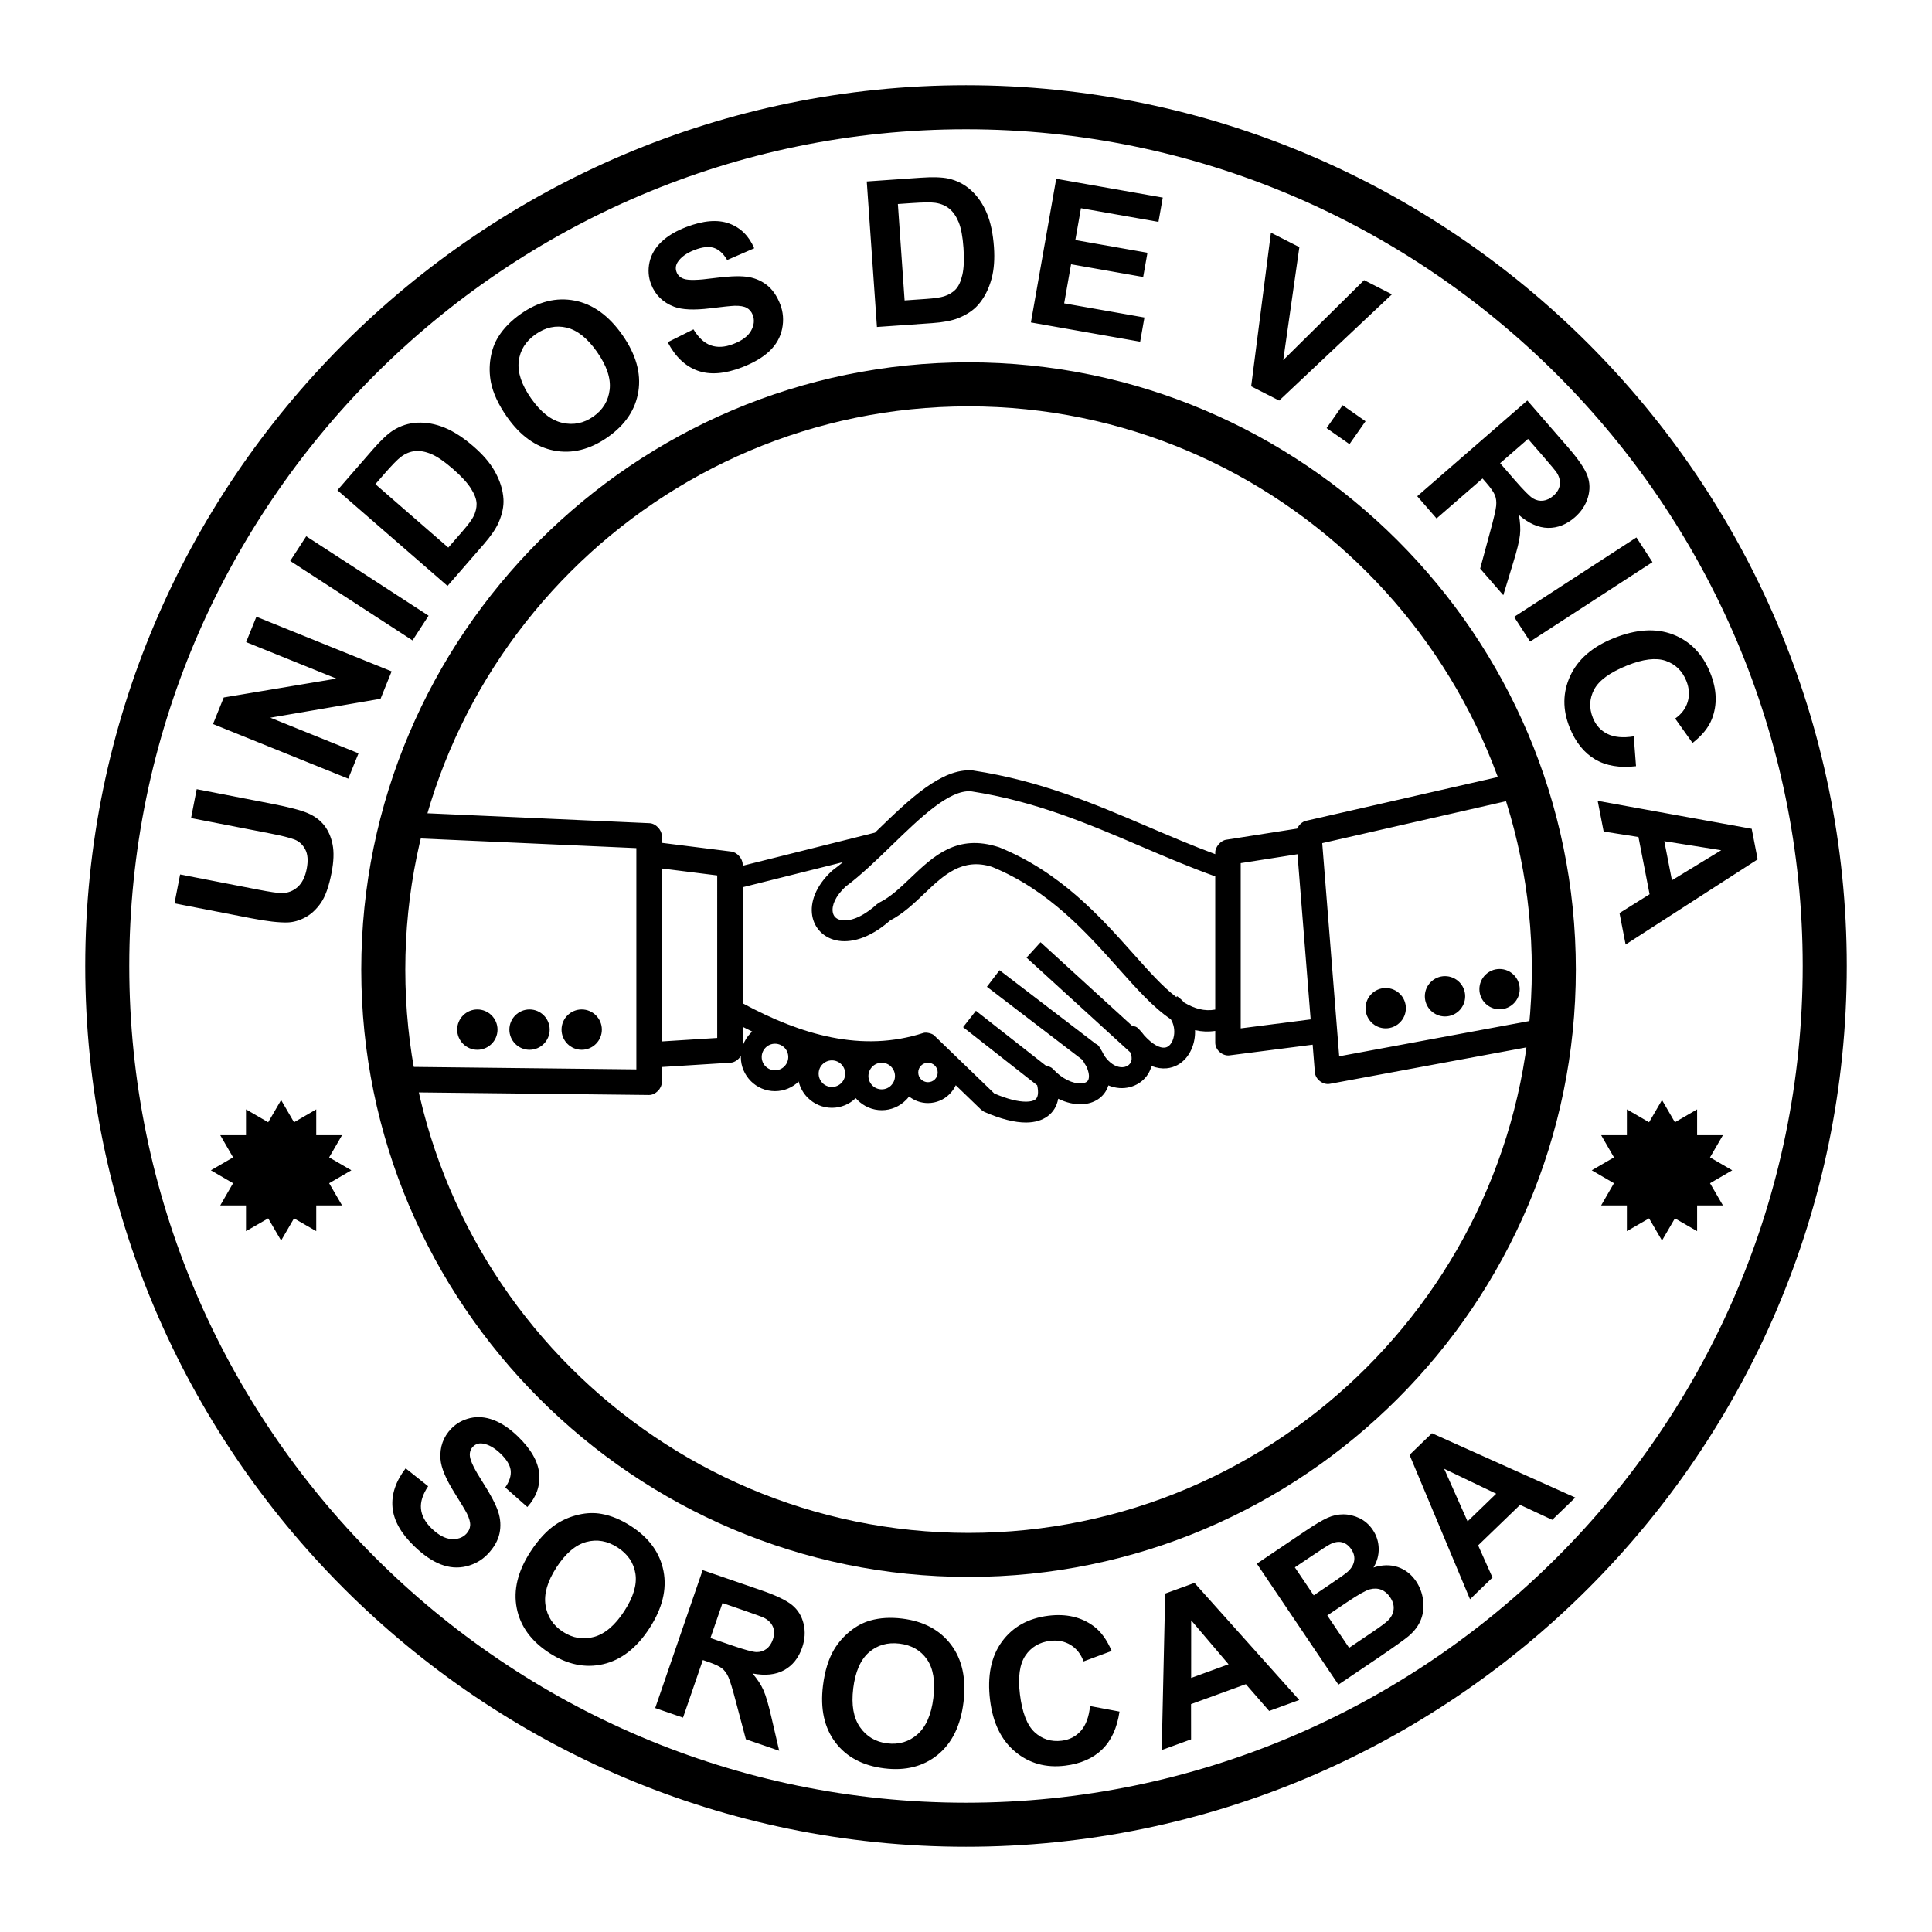 <?xml version="1.0" encoding="utf-8"?>
<!-- Generator: Adobe Illustrator 13.0.0, SVG Export Plug-In . SVG Version: 6.00 Build 14948)  -->
<!DOCTYPE svg PUBLIC "-//W3C//DTD SVG 1.0//EN" "http://www.w3.org/TR/2001/REC-SVG-20010904/DTD/svg10.dtd">
<svg version="1.0" id="Layer_1" xmlns="http://www.w3.org/2000/svg" xmlns:xlink="http://www.w3.org/1999/xlink" x="0px" y="0px"
	 width="192.756px" height="192.756px" viewBox="0 0 192.756 192.756" enable-background="new 0 0 192.756 192.756"
	 xml:space="preserve">
<g>
	<polygon fill-rule="evenodd" clip-rule="evenodd" fill="#FFFFFF" points="0,0 192.756,0 192.756,192.756 0,192.756 0,0 	"/>
	<path d="M95.356,108.273c-0.153,0.33-0.364,0.629-0.619,0.885c-0.552,0.553-1.313,0.895-2.151,0.895h-0.001h-0.001
		c-0.711,0-1.368-0.246-1.887-0.656c-0.098,0.131-0.204,0.254-0.318,0.367h-0.004c-0.617,0.617-1.467,1-2.402,1H87.97h0
		c-0.936,0-1.787-0.385-2.406-1.002l-0.002,0.002c-0.065-0.064-0.127-0.133-0.188-0.203c-0.613,0.596-1.451,0.965-2.372,0.965H83h0
		c-0.935,0-1.787-0.383-2.406-1.002l-0.002,0.002c-0.439-0.439-0.759-0.998-0.908-1.623c-0.613,0.594-1.446,0.961-2.362,0.961
		h-0.001h-0.001c-0.939,0-1.791-0.383-2.408-1v-0.004c-0.616-0.617-0.999-1.467-0.999-2.402v-0.002l0,0
		c0-0.037,0.001-0.074,0.002-0.113c-0.221,0.367-0.617,0.656-1.011,0.68l-6.876,0.432v1.521c0,0.643-0.638,1.277-1.28,1.271
		l-24.479-0.275l0.02-2.539l23.2,0.26V84.617l-21.734-0.97l0.109-2.54l22.949,1.024c0.606,0.027,1.215,0.663,1.215,1.27v0.69
		l6.951,0.872c0.551,0.069,1.116,0.705,1.116,1.26v0.154l13.2-3.304c0.071-0.069,0.142-0.138,0.213-0.208
		c3.219-3.12,6.438-6.24,9.523-5.999h0.004l0.007,0c0.001,0,0.072,0.012,0.073,0.012c6.699,1.022,12.073,3.319,17.447,5.616
		c2.195,0.938,4.39,1.876,6.685,2.726v-0.187c0-0.534,0.546-1.167,1.076-1.25l7.09-1.112c0.177-0.368,0.519-0.693,0.871-0.774
		l20.823-4.751l0.556,2.471l-19.744,4.505l1.694,21.263l20.384-3.781l0.456,2.492l-21.77,4.037
		c-0.691,0.129-1.442-0.449-1.498-1.146l-0.22-2.76l-8.29,1.066c-0.71,0.092-1.429-0.543-1.429-1.256v-1.182
		c-0.702,0.102-1.37,0.07-2.015-0.076c0.01,0.312-0.011,0.621-0.062,0.918c-0.122,0.709-0.416,1.369-0.856,1.879
		c-0.482,0.559-1.13,0.932-1.915,1.008c-0.466,0.045-0.974-0.023-1.512-0.232c-0.009,0.033-0.019,0.068-0.028,0.104
		c-0.203,0.678-0.638,1.234-1.214,1.605c-0.558,0.359-1.239,0.543-1.961,0.492c-0.36-0.027-0.731-0.111-1.102-0.262
		c-0.188,0.604-0.553,1.07-1.047,1.393c-0.459,0.301-1.015,0.465-1.621,0.486c-0.714,0.025-1.525-0.152-2.335-0.551
		c-0.135,0.744-0.493,1.33-1.056,1.746c-0.556,0.41-1.278,0.625-2.146,0.629c-1.115,0.006-2.529-0.34-4.179-1.066
		c-0.029-0.012-0.278-0.182-0.301-0.203L95.356,108.273L95.356,108.273z M66.029,103.904l5.527-0.348V87.343l-5.527-0.694V103.904
		L66.029,103.904z M74.095,104.359c0.17-0.5,0.453-0.947,0.819-1.312c0.044-0.043,0.089-0.086,0.136-0.129
		c-0.318-0.152-0.636-0.312-0.955-0.475V104.359L74.095,104.359z M74.095,100.098c2.965,1.605,5.922,2.811,8.868,3.396
		c3.069,0.611,6.131,0.547,9.181-0.443c0.262-0.084,0.843,0.049,1.042,0.24l6.016,5.807c1.297,0.555,2.366,0.82,3.169,0.816
		c0.42-0.002,0.729-0.076,0.917-0.215c0.14-0.104,0.229-0.275,0.261-0.514c0.032-0.248,0.011-0.551-0.069-0.906l-7.392-5.799
		l1.277-1.635l7.058,5.535c0.233,0.002,0.463,0.088,0.641,0.281c0.925,1.004,1.979,1.457,2.779,1.428
		c0.231-0.008,0.422-0.057,0.556-0.145c0.097-0.062,0.169-0.154,0.204-0.271c0.091-0.295,0.036-0.719-0.215-1.279
		c-0.131-0.197-0.256-0.41-0.376-0.639l-9.549-7.305l1.261-1.651l9.595,7.339c0.122,0.049,0.232,0.127,0.319,0.244l0.024,0.02
		l-0.006,0.008c0.004,0.006,0.009,0.012,0.013,0.018c0.198,0.309,0.366,0.605,0.505,0.893c0.53,0.771,1.132,1.113,1.658,1.152
		c0.27,0.018,0.51-0.041,0.691-0.158c0.164-0.105,0.287-0.262,0.344-0.451c0.072-0.24,0.047-0.541-0.108-0.881l-10.343-9.439
		l1.399-1.537l9.174,8.373c0.203-0.01,0.402,0.053,0.564,0.217c0.241,0.24,0.447,0.484,0.624,0.727
		c0.85,0.918,1.531,1.244,2.028,1.197c0.21-0.02,0.394-0.133,0.539-0.301c0.188-0.217,0.317-0.523,0.377-0.869
		c0.095-0.545,0.005-1.156-0.311-1.66c-1.733-1.16-3.401-3.031-5.278-5.135c-3.141-3.522-6.924-7.766-12.566-10.069
		c-2.962-0.94-4.833,0.844-6.704,2.627c-1.073,1.023-2.146,2.046-3.458,2.725c-2.054,1.817-4.003,2.298-5.411,1.972
		c-0.629-0.146-1.16-0.448-1.565-0.869c-0.411-0.427-0.685-0.965-0.791-1.576v-0.004c-0.227-1.303,0.321-2.958,1.97-4.478
		c0.002-0.002,0.087-0.071,0.089-0.073c0.333-0.245,0.67-0.512,1.011-0.796l-10.012,2.506V100.098L74.095,100.098z M129.451,85.228
		l-5.664,0.889V102.6l6.978-0.896L129.451,85.228L129.451,85.228z M121.247,87.437c-2.573-0.924-5.035-1.977-7.497-3.03
		c-5.229-2.234-10.456-4.469-16.87-5.458v0h-0.007v0c-2.169-0.166-5.043,2.62-7.917,5.405c-1.535,1.488-3.07,2.976-4.581,4.094
		c-1.036,0.969-1.403,1.894-1.29,2.559h0c0.035,0.2,0.117,0.368,0.238,0.494c0.127,0.133,0.308,0.231,0.531,0.283
		c0.841,0.195,2.129-0.208,3.65-1.583c0.015-0.014,0.188-0.125,0.247-0.161l-0.001-0.002c1.094-0.538,2.086-1.483,3.078-2.43
		c2.328-2.219,4.655-4.439,8.819-3.086c0.002,0,0.068,0.024,0.069,0.024c6.107,2.484,10.075,6.933,13.368,10.625
		c1.547,1.735,2.929,3.285,4.281,4.314l0.068-0.098c0.271,0.189,0.507,0.402,0.713,0.633c1.016,0.615,2.028,0.898,3.099,0.705
		V87.437L121.247,87.437z M83.096,86.811l0.614,0.838l-0.704-0.765L83.096,86.811L83.096,86.811z M92.584,106.031L92.584,106.031
		h-0.002c-0.268,0-0.512,0.109-0.688,0.285c-0.173,0.172-0.281,0.414-0.281,0.684v0.002l0,0c0,0.268,0.108,0.51,0.283,0.686
		l0.002-0.002c0.175,0.176,0.418,0.285,0.684,0.285h0.001h0.001c0.268,0,0.511-0.109,0.687-0.285
		c0.174-0.174,0.282-0.416,0.282-0.684l0,0V107c0-0.27-0.109-0.512-0.285-0.688C93.096,106.139,92.854,106.031,92.584,106.031
		L92.584,106.031z M77.322,104.131L77.322,104.131H77.32c-0.364,0-0.694,0.148-0.935,0.389s-0.389,0.572-0.389,0.936l0,0v0.002
		c0,0.365,0.148,0.695,0.387,0.936l0.002-0.002c0.24,0.24,0.571,0.391,0.935,0.391h0.001h0.001c0.365,0,0.696-0.148,0.936-0.389
		l-0.002-0.002c0.241-0.24,0.39-0.57,0.39-0.934v-0.002l0,0c0-0.365-0.148-0.697-0.387-0.938l-0.002,0.002
		C78.017,104.279,77.686,104.131,77.322,104.131L77.322,104.131z M83.001,105.793L83.001,105.793h-0.002
		c-0.363,0-0.694,0.148-0.934,0.389h-0.004c-0.238,0.238-0.385,0.568-0.385,0.936v0.002l0,0c0,0.363,0.149,0.695,0.389,0.936v0.004
		c0.238,0.236,0.569,0.385,0.936,0.385h0h0.001c0.363,0,0.694-0.148,0.934-0.389c0.24-0.24,0.389-0.572,0.39-0.936l0,0v-0.002
		c0-0.363-0.149-0.695-0.389-0.936S83.365,105.793,83.001,105.793L83.001,105.793z M87.97,106.031L87.97,106.031h-0.002
		c-0.365,0-0.696,0.148-0.937,0.387l0.002,0.002c-0.24,0.24-0.39,0.572-0.39,0.936l0,0v0.002c0,0.363,0.149,0.693,0.389,0.934v0.004
		c0.238,0.238,0.569,0.387,0.936,0.387h0h0.001c0.365,0,0.696-0.148,0.936-0.389l-0.002-0.002c0.24-0.24,0.39-0.57,0.39-0.936l0,0
		v-0.002c0-0.363-0.149-0.693-0.389-0.934v-0.004C88.668,106.178,88.337,106.031,87.97,106.031L87.97,106.031z"/>
	<path d="M96.378,8.504L96.378,8.504c24.202,0,46.171,9.869,62.088,25.787c15.918,15.917,25.786,37.886,25.786,62.086v0.001v0.001
		c0,24.201-9.868,46.17-25.786,62.088c-15.918,15.916-37.886,25.785-62.086,25.785h-0.001h0c-24.201,0-46.169-9.869-62.087-25.787
		C18.373,142.549,8.504,120.58,8.504,96.379v-0.001v0c0-24.201,9.869-46.17,25.787-62.088C50.208,18.373,72.176,8.504,96.378,8.504
		L96.378,8.504L96.378,8.504z M96.379,12.897L96.379,12.897h-0.002c-22.988,0-43.857,9.375-58.98,24.499
		C22.273,52.52,12.897,73.389,12.897,96.377v0v0.001c0,22.988,9.376,43.857,24.499,58.98c15.124,15.123,35.993,24.5,58.981,24.5h0
		h0.001c22.988-0.002,43.857-9.377,58.98-24.5s24.499-35.992,24.499-58.98v-0.001v-0.001c0-22.988-9.376-43.857-24.498-58.98
		C140.236,22.273,119.367,12.897,96.379,12.897L96.379,12.897z"/>
	<path d="M96.633,36.15L96.633,36.15c16.687,0,31.835,6.805,42.81,17.78c10.976,10.975,17.779,26.122,17.779,42.809v0.001v0
		c0,16.687-6.804,31.835-17.779,42.81s-26.122,17.779-42.809,17.779h-0.001h0c-16.687,0-31.835-6.805-42.811-17.779
		c-10.975-10.975-17.779-26.123-17.779-42.809V96.74v0c0-16.687,6.805-31.835,17.78-42.81S79.945,36.151,96.632,36.15H96.633
		L96.633,36.15z M96.634,40.544L96.634,40.544h-0.002c-15.474,0-29.522,6.312-39.703,16.492
		C46.749,67.216,40.437,81.265,40.437,96.74v0v0.001c0,15.473,6.312,29.522,16.492,39.702
		c10.181,10.182,24.229,16.494,39.704,16.494h0h0.001c15.474-0.002,29.522-6.312,39.703-16.492
		c10.181-10.182,16.492-24.23,16.492-39.705v0v-0.001c0-15.474-6.312-29.522-16.491-39.702
		C126.157,46.856,112.108,40.544,96.634,40.544L96.634,40.544z"/>
	<path fill-rule="evenodd" clip-rule="evenodd" d="M17.407,90.129l0.563-2.883l7.738,1.504c1.227,0.238,2.032,0.357,2.41,0.355
		c0.607-0.008,1.137-0.212,1.579-0.608c0.443-0.396,0.746-0.999,0.902-1.803c0.159-0.817,0.11-1.467-0.144-1.947
		c-0.253-0.48-0.617-0.814-1.085-0.992c-0.471-0.177-1.272-0.379-2.403-0.599l-7.904-1.536l0.561-2.883l7.505,1.458
		c1.714,0.333,2.913,0.646,3.588,0.939c0.678,0.293,1.221,0.698,1.627,1.21c0.406,0.515,0.686,1.153,0.837,1.909
		c0.152,0.756,0.118,1.702-0.102,2.833c-0.265,1.364-0.624,2.368-1.075,3.01c-0.451,0.644-0.969,1.122-1.552,1.434
		c-0.583,0.312-1.167,0.479-1.742,0.501c-0.856,0.028-2.083-0.111-3.68-0.422L17.407,90.129L17.407,90.129z M34.747,77.689
		l-13.494-5.452l1.071-2.65l11.243-1.882l-9.011-3.641l1.023-2.533l13.494,5.452l-1.105,2.736l-10.997,1.885l8.799,3.555
		L34.747,77.689L34.747,77.689z M41.159,63.892l-12.205-7.927l1.6-2.463l12.206,7.926L41.159,63.892L41.159,63.892z M33.664,48.909
		l3.526-4.052c0.793-0.913,1.472-1.552,2.027-1.91c0.748-0.477,1.568-0.736,2.449-0.776c0.883-0.037,1.782,0.128,2.692,0.499
		s1.881,1.001,2.91,1.896c0.905,0.787,1.586,1.578,2.046,2.37c0.558,0.968,0.865,1.924,0.917,2.862
		c0.041,0.71-0.119,1.486-0.478,2.321c-0.273,0.624-0.765,1.348-1.476,2.165l-3.627,4.173L33.664,48.909L33.664,48.909z
		 M37.452,48.305l7.275,6.328l1.44-1.657c0.538-0.618,0.892-1.098,1.063-1.432c0.222-0.437,0.329-0.869,0.32-1.29
		c-0.009-0.425-0.194-0.928-0.555-1.504c-0.363-0.578-0.969-1.238-1.818-1.976c-0.847-0.736-1.565-1.228-2.15-1.473
		c-0.584-0.246-1.125-0.344-1.612-0.295c-0.489,0.047-0.961,0.239-1.411,0.576c-0.336,0.25-0.901,0.827-1.686,1.73L37.452,48.305
		L37.452,48.305z M50.574,41.583c-0.848-1.212-1.382-2.361-1.596-3.44c-0.153-0.795-0.165-1.603-0.034-2.411
		c0.129-0.81,0.393-1.53,0.789-2.152c0.522-0.834,1.271-1.593,2.24-2.272c1.755-1.229,3.543-1.668,5.36-1.318
		c1.817,0.353,3.408,1.5,4.766,3.439c1.347,1.924,1.878,3.797,1.593,5.615c-0.285,1.818-1.303,3.344-3.054,4.57
		c-1.772,1.241-3.562,1.688-5.363,1.34C53.471,44.605,51.903,43.481,50.574,41.583L50.574,41.583z M52.999,39.763
		c0.945,1.351,1.973,2.159,3.084,2.42c1.111,0.26,2.15,0.053,3.108-0.619c0.959-0.671,1.504-1.569,1.635-2.689
		c0.13-1.123-0.288-2.378-1.255-3.759c-0.956-1.366-1.972-2.176-3.039-2.429c-1.067-0.252-2.102-0.031-3.093,0.663
		c-0.991,0.694-1.556,1.596-1.686,2.699c-0.13,1.104,0.284,2.346,1.245,3.717L52.999,39.763L52.999,39.763z M66.617,34.142
		l2.57-1.281c0.504,0.833,1.084,1.366,1.734,1.598c0.651,0.231,1.399,0.188,2.232-0.133c0.883-0.338,1.477-0.782,1.78-1.325
		c0.305-0.547,0.361-1.073,0.169-1.573c-0.123-0.321-0.322-0.559-0.595-0.711c-0.274-0.153-0.683-0.222-1.215-0.21
		c-0.362,0.015-1.172,0.096-2.425,0.252c-1.61,0.199-2.816,0.146-3.611-0.156c-1.12-0.427-1.888-1.18-2.3-2.255
		c-0.265-0.69-0.317-1.415-0.158-2.167c0.161-0.752,0.552-1.431,1.168-2.027c0.617-0.599,1.449-1.1,2.495-1.501
		c1.704-0.654,3.133-0.772,4.279-0.358c1.147,0.417,1.986,1.244,2.509,2.475l-2.699,1.172c-0.383-0.651-0.83-1.056-1.333-1.215
		c-0.502-0.158-1.143-0.087-1.915,0.208c-0.796,0.306-1.36,0.712-1.684,1.209c-0.21,0.322-0.248,0.661-0.113,1.011
		c0.123,0.321,0.367,0.544,0.726,0.667c0.457,0.158,1.414,0.139,2.869-0.06c1.456-0.196,2.571-0.248,3.338-0.158
		c0.768,0.09,1.449,0.361,2.032,0.805s1.044,1.099,1.374,1.957c0.298,0.777,0.361,1.59,0.19,2.434
		c-0.173,0.848-0.593,1.588-1.255,2.222c-0.663,0.633-1.588,1.178-2.767,1.631c-1.717,0.659-3.189,0.768-4.414,0.327
		s-2.221-1.386-2.982-2.837L66.617,34.142L66.617,34.142z M86.477,18.104l5.358-0.372c1.207-0.084,2.139-0.057,2.784,0.083
		c0.866,0.191,1.629,0.588,2.28,1.183c0.651,0.598,1.169,1.351,1.551,2.256c0.381,0.905,0.621,2.038,0.717,3.397
		c0.083,1.197,0.005,2.238-0.229,3.123c-0.29,1.079-0.749,1.972-1.376,2.672c-0.474,0.531-1.134,0.967-1.979,1.304
		c-0.634,0.248-1.494,0.412-2.575,0.487l-5.516,0.386L86.477,18.104L86.477,18.104z M89.582,20.355l0.67,9.619l2.19-0.153
		c0.817-0.057,1.407-0.146,1.764-0.261c0.466-0.152,0.847-0.382,1.138-0.686c0.294-0.307,0.52-0.794,0.671-1.456
		c0.152-0.665,0.19-1.56,0.112-2.683c-0.078-1.12-0.239-1.975-0.479-2.562c-0.239-0.586-0.552-1.039-0.931-1.349
		c-0.379-0.312-0.848-0.51-1.405-0.59c-0.415-0.061-1.222-0.052-2.416,0.031L89.582,20.355L89.582,20.355z M102.854,32.17
		l2.525-14.333l10.63,1.875l-0.428,2.425l-7.734-1.364l-0.561,3.176l7.196,1.269l-0.427,2.417l-7.195-1.269l-0.688,3.9l8.008,1.412
		l-0.426,2.415L102.854,32.17L102.854,32.17z M124.83,38.542l1.97-15.33l2.839,1.446l-1.609,11.271l8.068-7.98l2.777,1.416
		l-11.251,10.601L124.83,38.542L124.83,38.542z M132.354,42.713l1.6-2.285l2.285,1.601l-1.6,2.285L132.354,42.713L132.354,42.713z
		 M141.399,49.508l10.982-9.55l4.059,4.669c1.02,1.172,1.663,2.114,1.929,2.814c0.264,0.702,0.282,1.435,0.057,2.191
		c-0.227,0.757-0.665,1.422-1.312,1.985c-0.825,0.717-1.719,1.067-2.675,1.051c-0.957-0.019-1.928-0.45-2.903-1.291
		c0.137,0.721,0.176,1.387,0.111,1.989c-0.064,0.603-0.293,1.543-0.688,2.813l-0.975,3.203l-2.308-2.653l0.996-3.679
		c0.359-1.311,0.56-2.171,0.599-2.572c0.042-0.404,0.001-0.761-0.12-1.065c-0.123-0.306-0.405-0.715-0.849-1.226l-0.39-0.449
		l-4.586,3.986L141.399,49.508L141.399,49.508z M149.667,46.214l1.425,1.643c0.924,1.062,1.549,1.689,1.865,1.875
		c0.32,0.188,0.657,0.262,1.005,0.219c0.35-0.042,0.692-0.207,1.021-0.492c0.368-0.321,0.581-0.681,0.639-1.073
		c0.056-0.395-0.043-0.799-0.296-1.21c-0.132-0.2-0.589-0.755-1.369-1.652l-1.504-1.73L149.667,46.214L149.667,46.214z
		 M151.061,61.546l12.205-7.926l1.6,2.464L152.66,64.01L151.061,61.546L151.061,61.546z M162.999,73.465l0.227,2.98
		c-1.636,0.19-3.003-0.041-4.096-0.693c-1.095-0.651-1.937-1.705-2.521-3.152c-0.724-1.793-0.708-3.515,0.05-5.16
		c0.758-1.648,2.2-2.903,4.321-3.76c2.246-0.908,4.227-1.033,5.937-0.376c1.711,0.66,2.95,1.934,3.713,3.823
		c0.667,1.651,0.722,3.19,0.164,4.615c-0.331,0.846-0.976,1.642-1.93,2.383l-1.733-2.437c0.634-0.441,1.052-1,1.252-1.668
		s0.154-1.367-0.138-2.09c-0.403-1-1.092-1.667-2.059-2c-0.97-0.333-2.262-0.175-3.868,0.474c-1.705,0.689-2.798,1.489-3.273,2.394
		c-0.477,0.906-0.516,1.853-0.12,2.833c0.293,0.725,0.775,1.256,1.445,1.589c0.672,0.336,1.549,0.419,2.627,0.247L162.999,73.465
		L162.999,73.465z M162.188,94.236l-0.61-3.138l3.002-1.877l-1.111-5.713l-3.473-0.546l-0.595-3.06l15.367,2.786l0.594,3.052
		L162.188,94.236L162.188,94.236z M166.809,87.826l4.918-2.998l-5.679-0.901L166.809,87.826L166.809,87.826z"/>
	<path fill-rule="evenodd" clip-rule="evenodd" d="M40.469,146.492l2.247,1.789c-0.542,0.809-0.78,1.561-0.715,2.246
		c0.066,0.689,0.421,1.348,1.064,1.969c0.68,0.656,1.333,1.008,1.954,1.053c0.625,0.045,1.125-0.127,1.497-0.512
		c0.238-0.248,0.37-0.527,0.393-0.84s-0.087-0.713-0.323-1.191c-0.167-0.322-0.583-1.021-1.253-2.09
		c-0.861-1.375-1.324-2.49-1.385-3.34c-0.086-1.195,0.272-2.209,1.072-3.037c0.514-0.533,1.149-0.885,1.897-1.059
		c0.75-0.172,1.53-0.105,2.331,0.201c0.803,0.307,1.608,0.848,2.414,1.627c1.313,1.268,2.025,2.512,2.133,3.727
		c0.107,1.217-0.289,2.326-1.182,3.32l-2.203-1.951c0.428-0.623,0.606-1.199,0.538-1.721s-0.404-1.072-0.998-1.646
		c-0.614-0.594-1.22-0.932-1.808-1.016c-0.38-0.055-0.704,0.055-0.964,0.326c-0.238,0.246-0.337,0.562-0.297,0.938
		c0.049,0.482,0.472,1.342,1.267,2.576c0.793,1.236,1.311,2.225,1.554,2.957c0.242,0.734,0.285,1.467,0.13,2.184
		c-0.156,0.715-0.555,1.41-1.193,2.07c-0.578,0.6-1.289,1-2.126,1.201c-0.84,0.201-1.69,0.135-2.543-0.197
		c-0.854-0.332-1.739-0.941-2.647-1.818c-1.323-1.277-2.044-2.564-2.162-3.861c-0.118-1.297,0.317-2.6,1.311-3.902L40.469,146.492
		L40.469,146.492z M52.918,154.822c0.806-1.24,1.671-2.166,2.591-2.768c0.68-0.441,1.425-0.754,2.223-0.936
		c0.799-0.184,1.565-0.209,2.291-0.074c0.969,0.172,1.953,0.582,2.946,1.227c1.797,1.166,2.875,2.66,3.229,4.475
		c0.354,1.818-0.114,3.723-1.403,5.707c-1.279,1.971-2.816,3.164-4.609,3.58c-1.792,0.418-3.588,0.045-5.381-1.117
		c-1.814-1.18-2.899-2.672-3.251-4.473C51.201,158.641,51.657,156.766,52.918,154.822L52.918,154.822z M55.514,156.389
		c-0.897,1.383-1.263,2.639-1.088,3.766c0.175,1.127,0.756,2.014,1.737,2.65c0.982,0.637,2.019,0.807,3.106,0.508
		c1.089-0.301,2.097-1.158,3.015-2.572c0.908-1.396,1.279-2.643,1.113-3.727c-0.165-1.084-0.758-1.961-1.773-2.619
		c-1.014-0.66-2.062-0.846-3.134-0.553s-2.068,1.143-2.98,2.547H55.514L55.514,156.389z M65.369,170.412l4.735-13.762l5.85,2.014
		c1.468,0.506,2.497,1,3.077,1.475c0.58,0.475,0.961,1.102,1.145,1.869c0.182,0.77,0.135,1.562-0.145,2.375
		c-0.356,1.033-0.955,1.783-1.791,2.246c-0.838,0.463-1.894,0.576-3.16,0.334c0.479,0.557,0.846,1.113,1.091,1.668
		c0.245,0.553,0.518,1.482,0.811,2.779l0.758,3.262l-3.325-1.145l-0.978-3.684c-0.344-1.314-0.601-2.16-0.767-2.527
		c-0.166-0.371-0.38-0.66-0.637-0.863c-0.259-0.203-0.708-0.416-1.348-0.637l-0.562-0.193l-1.978,5.746L65.369,170.412
		L65.369,170.412z M70.881,163.426l2.055,0.709c1.331,0.459,2.186,0.689,2.553,0.693c0.371,0.002,0.7-0.104,0.98-0.314
		c0.282-0.211,0.496-0.525,0.638-0.938c0.159-0.461,0.164-0.879,0.017-1.248c-0.149-0.369-0.437-0.67-0.86-0.9
		c-0.214-0.107-0.888-0.357-2.012-0.744l-2.168-0.748L70.881,163.426L70.881,163.426z M82.107,168.186
		c0.181-1.467,0.553-2.678,1.116-3.623c0.418-0.693,0.951-1.301,1.589-1.814c0.638-0.516,1.315-0.873,2.026-1.072
		c0.946-0.27,2.011-0.332,3.185-0.188c2.127,0.262,3.75,1.131,4.864,2.605c1.115,1.479,1.529,3.395,1.241,5.744
		c-0.287,2.332-1.145,4.078-2.573,5.24c-1.429,1.16-3.206,1.613-5.327,1.352c-2.147-0.264-3.776-1.129-4.882-2.592
		C82.238,172.371,81.826,170.486,82.107,168.186L82.107,168.186z M85.127,168.457c-0.201,1.635,0.021,2.924,0.673,3.861
		c0.652,0.938,1.562,1.477,2.724,1.619s2.168-0.158,3.015-0.904c0.848-0.748,1.377-1.961,1.583-3.633
		c0.204-1.654-0.009-2.938-0.633-3.838c-0.624-0.902-1.541-1.43-2.742-1.578c-1.201-0.146-2.224,0.145-3.06,0.879
		c-0.835,0.732-1.357,1.932-1.562,3.596L85.127,168.457L85.127,168.457z M108.755,170.213l2.938,0.553
		c-0.239,1.629-0.816,2.889-1.73,3.775c-0.913,0.889-2.147,1.43-3.697,1.619c-1.919,0.236-3.578-0.225-4.972-1.383
		c-1.396-1.158-2.234-2.877-2.514-5.146c-0.295-2.404,0.098-4.352,1.174-5.832c1.08-1.482,2.632-2.35,4.653-2.598
		c1.768-0.217,3.268,0.129,4.5,1.037c0.731,0.539,1.333,1.367,1.803,2.48l-2.802,1.043c-0.263-0.727-0.694-1.273-1.287-1.641
		c-0.594-0.367-1.281-0.502-2.055-0.408c-1.069,0.131-1.894,0.625-2.465,1.471c-0.572,0.852-0.754,2.141-0.543,3.859
		c0.224,1.826,0.715,3.088,1.465,3.781c0.751,0.695,1.656,0.979,2.705,0.85c0.775-0.096,1.414-0.424,1.909-0.984
		c0.498-0.562,0.807-1.389,0.918-2.475V170.213L108.755,170.213z M129.628,169.609l-3.003,1.094l-2.325-2.672l-5.469,1.99
		l0.004,3.516l-2.93,1.066l0.348-15.613l2.922-1.064L129.628,169.609L129.628,169.609z M122.574,166.047l-3.73-4.389l-0.002,5.75
		L122.574,166.047L122.574,166.047z M125.396,156.01l4.824-3.252c0.955-0.643,1.693-1.084,2.216-1.32
		c0.521-0.238,1.056-0.354,1.596-0.352c0.54,0.004,1.078,0.131,1.605,0.383c0.529,0.256,0.972,0.643,1.323,1.164
		c0.381,0.564,0.578,1.188,0.594,1.861c0.013,0.678-0.162,1.311-0.523,1.898c0.877-0.283,1.688-0.297,2.43-0.049
		c0.743,0.252,1.352,0.723,1.821,1.42c0.369,0.547,0.604,1.17,0.699,1.857c0.094,0.689,0.024,1.342-0.207,1.947
		c-0.233,0.609-0.648,1.17-1.249,1.678c-0.376,0.316-1.338,1.006-2.883,2.061l-4.108,2.771L125.396,156.01L125.396,156.01z
		 M129.188,156.375l1.883,2.793l1.597-1.078c0.948-0.639,1.529-1.053,1.741-1.234c0.384-0.328,0.613-0.697,0.69-1.094
		c0.078-0.4-0.015-0.797-0.277-1.186c-0.251-0.373-0.56-0.607-0.92-0.703c-0.362-0.092-0.765-0.027-1.205,0.199
		c-0.259,0.137-0.963,0.588-2.108,1.361L129.188,156.375L129.188,156.375z M132.424,161.174l2.177,3.229l2.254-1.521
		c0.879-0.592,1.419-0.994,1.621-1.201c0.317-0.309,0.505-0.668,0.562-1.076c0.056-0.408-0.062-0.828-0.351-1.256
		c-0.243-0.361-0.539-0.611-0.885-0.744c-0.345-0.133-0.725-0.148-1.132-0.039c-0.41,0.111-1.17,0.537-2.278,1.285L132.424,161.174
		L132.424,161.174z M157.169,149.412l-2.3,2.221l-3.209-1.494l-4.187,4.041l1.433,3.211l-2.242,2.166l-6.033-14.404l2.236-2.16
		L157.169,149.412L157.169,149.412z M149.276,149.027l-5.193-2.49l2.337,5.252L149.276,149.027L149.276,149.027z"/>
	<path fill-rule="evenodd" clip-rule="evenodd" d="M47.625,100.713c1.108,0,2.012,0.904,2.012,2.012s-0.904,2.012-2.012,2.012
		c-1.107,0-2.011-0.904-2.011-2.012S46.517,100.713,47.625,100.713L47.625,100.713z"/>
	<path fill-rule="evenodd" clip-rule="evenodd" d="M52.831,100.713c1.108,0,2.011,0.904,2.011,2.012s-0.903,2.012-2.011,2.012
		s-2.011-0.904-2.011-2.012S51.723,100.713,52.831,100.713L52.831,100.713z"/>
	<path fill-rule="evenodd" clip-rule="evenodd" d="M138.253,98.576c1.107,0,2.011,0.902,2.011,2.012c0,1.107-0.903,2.01-2.011,2.01
		s-2.012-0.902-2.012-2.01C136.241,99.479,137.146,98.576,138.253,98.576L138.253,98.576z"/>
	<path fill-rule="evenodd" clip-rule="evenodd" d="M149.611,96.675c1.107,0,2.011,0.903,2.011,2.012c0,1.107-0.903,2.01-2.011,2.01
		c-1.108,0-2.012-0.902-2.012-2.01C147.6,97.578,148.503,96.675,149.611,96.675L149.611,96.675z"/>
	<path fill-rule="evenodd" clip-rule="evenodd" d="M144.168,97.389c1.108,0,2.012,0.902,2.012,2.01c0,1.109-0.903,2.012-2.012,2.012
		c-1.107,0-2.011-0.902-2.011-2.012C142.157,98.291,143.061,97.389,144.168,97.389L144.168,97.389z"/>
	<path fill-rule="evenodd" clip-rule="evenodd" d="M58.036,100.713c1.108,0,2.011,0.904,2.011,2.012s-0.903,2.012-2.011,2.012
		s-2.011-0.904-2.011-2.012S56.928,100.713,58.036,100.713L58.036,100.713z"/>
	<polygon fill-rule="evenodd" clip-rule="evenodd" points="161.026,115.473 159.746,113.256 162.314,113.256 162.314,110.682 
		164.528,111.969 165.818,109.752 167.106,111.969 169.322,110.682 169.322,113.256 171.897,113.256 170.61,115.473 172.826,116.76 
		170.61,118.051 171.897,120.264 169.322,120.264 169.322,122.832 167.106,121.555 165.818,123.768 164.528,121.555 
		162.314,122.832 162.314,120.264 159.746,120.264 161.024,118.051 158.811,116.76 161.026,115.473 	"/>
	<polygon fill-rule="evenodd" clip-rule="evenodd" points="23.255,115.473 21.975,113.256 24.543,113.256 24.543,110.682 
		26.757,111.969 28.047,109.752 29.334,111.969 31.551,110.682 31.551,113.256 34.126,113.256 32.839,115.473 35.055,116.76 
		32.839,118.051 34.126,120.264 31.551,120.264 31.551,122.832 29.334,121.555 28.047,123.768 26.757,121.555 24.543,122.832 
		24.543,120.264 21.975,120.264 23.252,118.051 21.039,116.76 23.255,115.473 	"/>
</g>
</svg>
